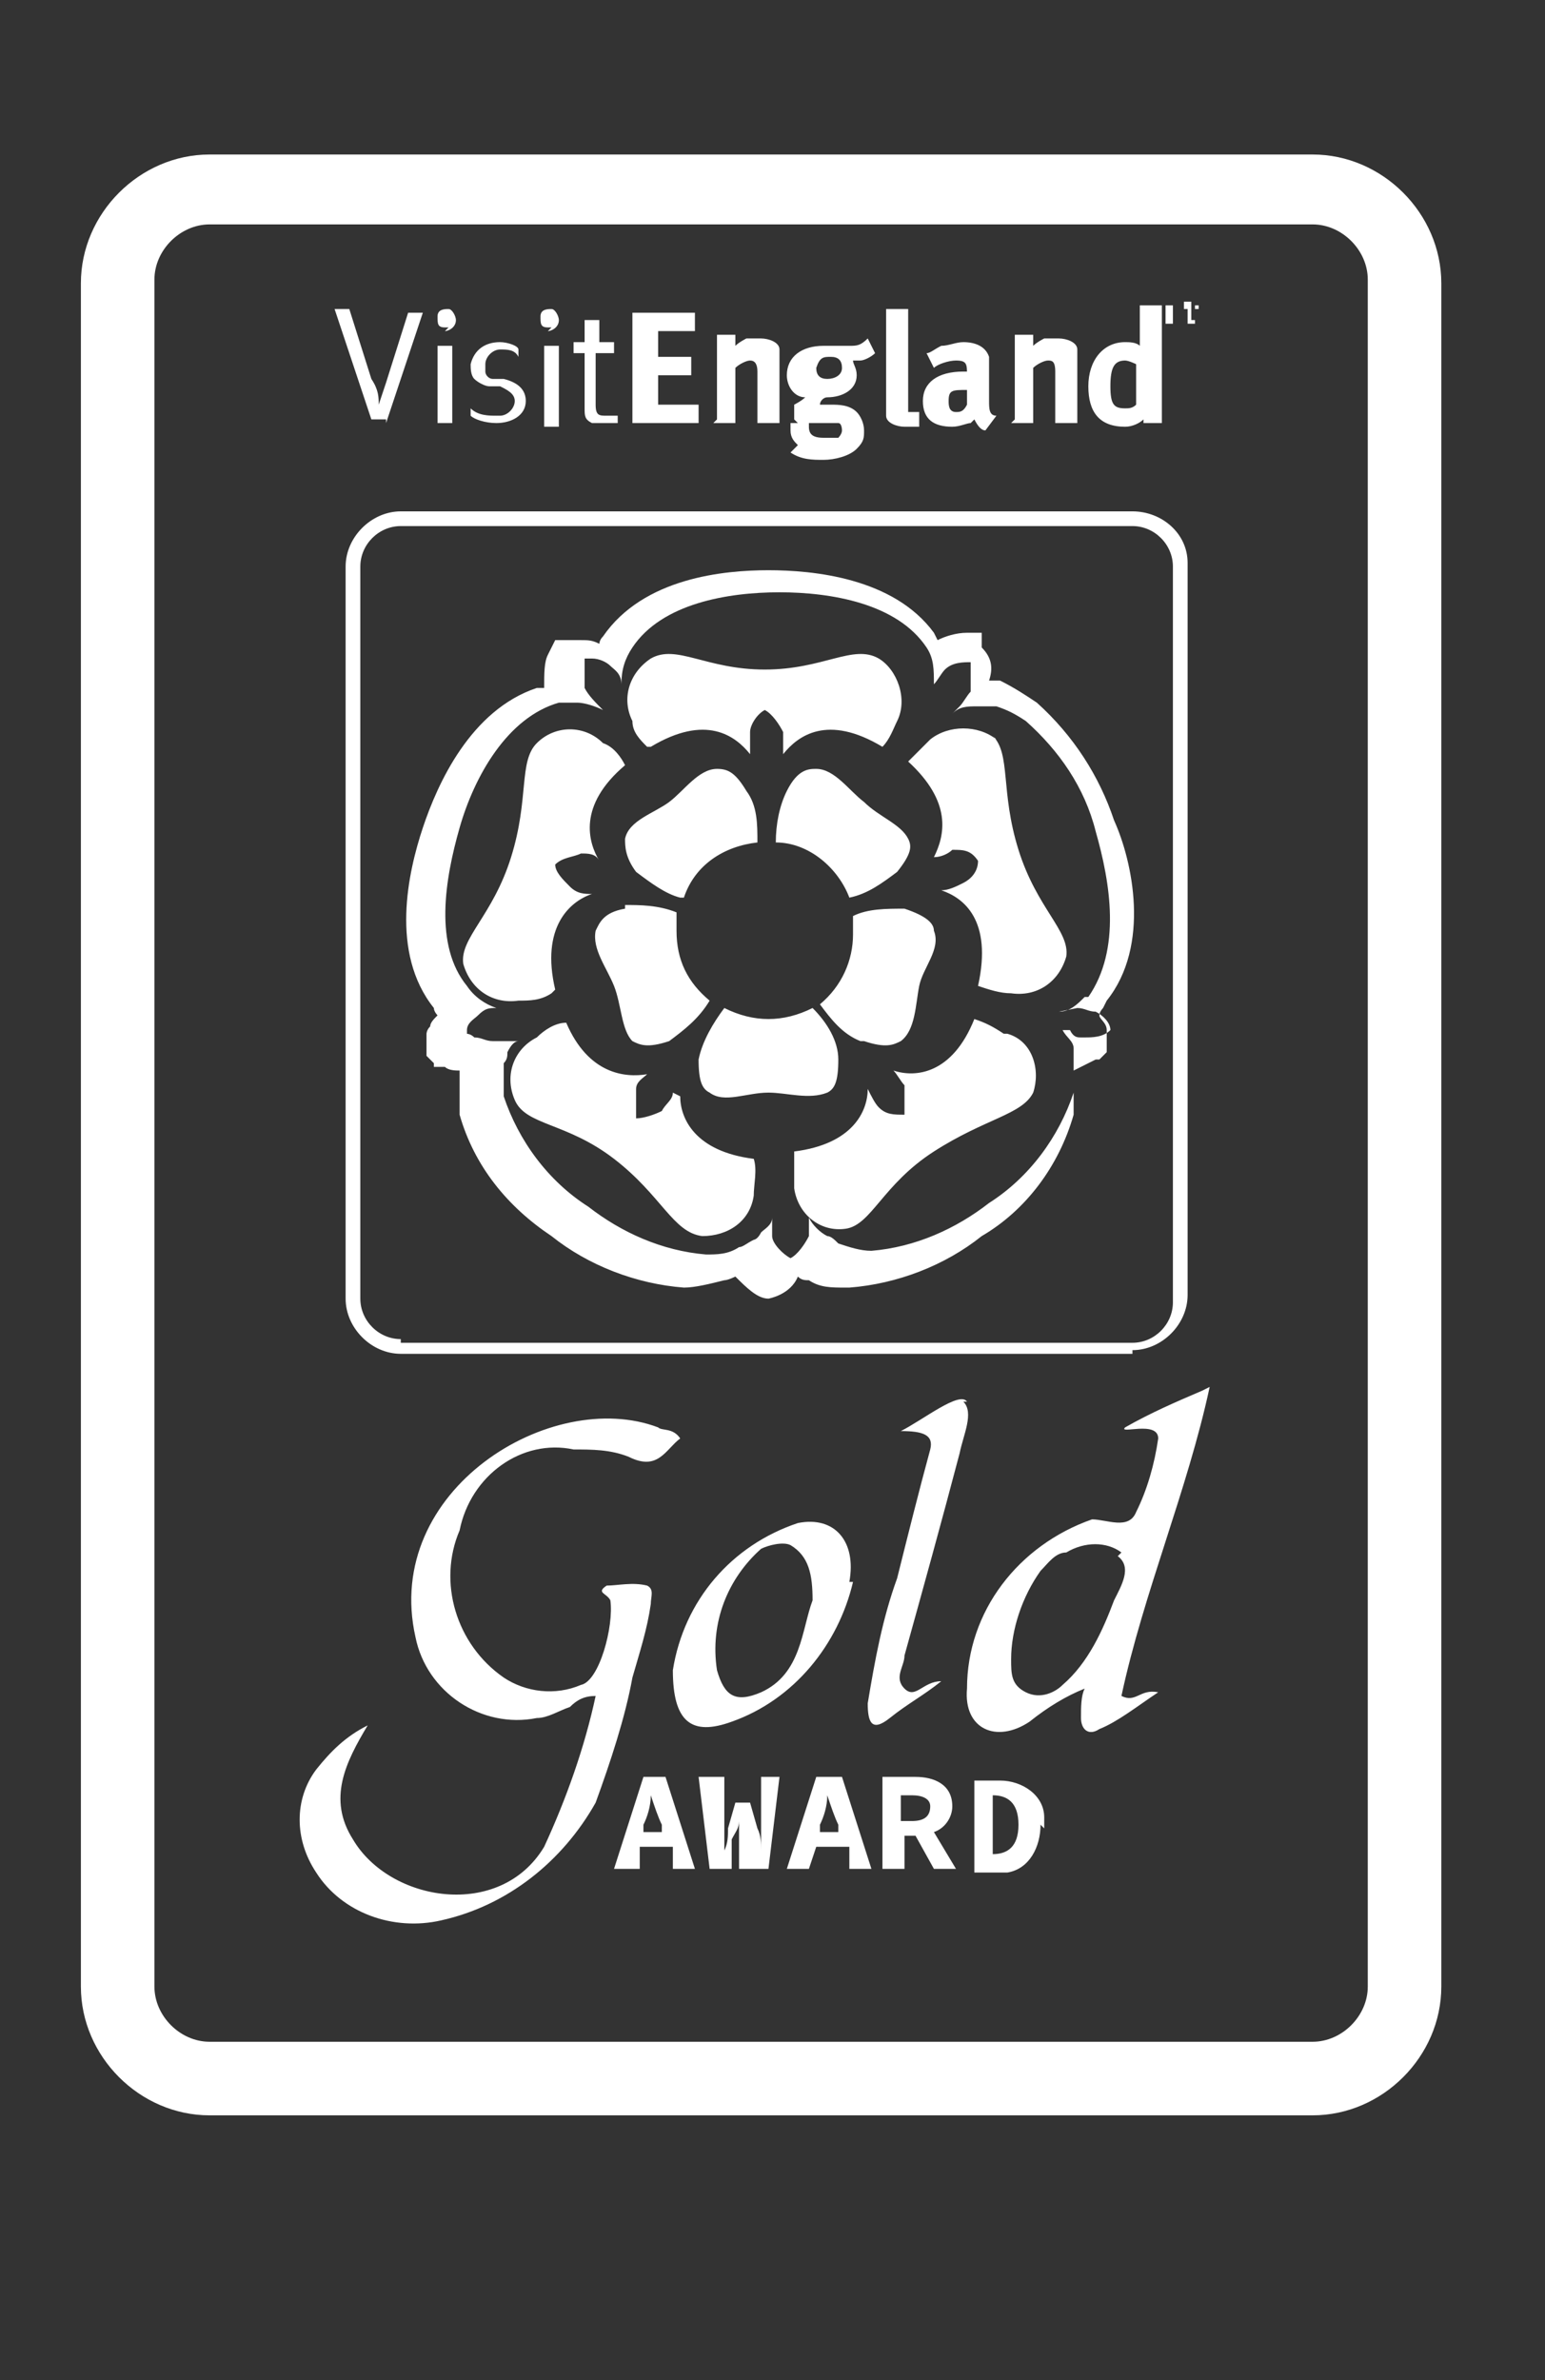 <svg xmlns="http://www.w3.org/2000/svg" id="Layer_1" data-name="Layer 1" viewBox="0 0 42.02 64.7"><rect x="0" y="0" width="42.02" height="64.7" fill="#333333" stroke="none"/><defs><style>      .cls-1 {        fill: #fff;      }    </style></defs><path class="cls-1" d="M12.3,9.3v2.2h-.4v-2.1h.4v-.1ZM14.8,9.4v2.2h.4v-2.2h-.4ZM30,27.4s-.1.1-.1.2.2.2.2.4h0v.6l-.2.2h-.1c-.2.1-.4.2-.6.3v1.2c-.4,1.4-1.3,2.6-2.5,3.3-1,.8-2.3,1.3-3.6,1.4h-.1c-.4,0-.7,0-1-.2-.1,0-.2,0-.3-.1-.2.5-.8.6-.8.6-.3,0-.6-.3-.9-.6-.2-.4,0,0,0,0,0,0-.2.1-.3.1-.4.1-.8.2-1.1.2-1.3-.1-2.6-.6-3.6-1.4-1.2-.8-2.1-1.9-2.5-3.3v-1.2c-.1,0-.3,0-.4-.1h-.3v-.1h0l-.2-.2v-.4h0v-.2s0-.1.1-.2c0-.1.1-.2.2-.3,0,0-.1-.1-.1-.2-1.2-1.5-.7-3.7-.3-4.9s1.3-3.2,3.1-3.8h.2c0-.4,0-.7.1-.9l.2-.4h.7c.2,0,.3,0,.5.1,0,0,0-.1.1-.2,1.1-1.6,3.3-1.8,4.5-1.8h0c1.2,0,3.4.2,4.5,1.7l.1.2h0c.2-.1.5-.2.8-.2h.4v.4c.3.3.3.6.2.9h.3c.4.2.7.4,1,.6,1,.9,1.7,2,2.1,3.2.5,1.1,1,3.4-.2,4.9h0l-.1.2ZM20.9,34.7h0ZM28.8,27.5c.3,0,.5-.2.7-.4h.1c.9-1.3.6-3.1.2-4.5-.3-1.2-1-2.2-1.9-3-.3-.2-.5-.3-.8-.4h-.5c-.3,0-.5,0-.7.2,0,0,.1-.1.2-.2.1-.1.2-.3.3-.4v-.8h0c-.2,0-.5,0-.7.2-.1.1-.2.3-.3.4h0c0-.4,0-.7-.2-1h0c-.8-1.2-2.6-1.5-4-1.5h0c-1.4,0-3.2.3-4,1.5-.2.3-.3.6-.3,1h0c0-.3-.2-.4-.3-.5s-.3-.2-.5-.2h-.2v.8c.1.2.3.4.5.6-.2-.1-.5-.2-.7-.2h-.5c-1.4.4-2.3,2-2.7,3.4s-.7,3.2.2,4.3c.2.3.5.5.8.6-.2,0-.3,0-.5.2-.1.1-.3.2-.3.4v.1h0s.1,0,.2.1c.2,0,.3.1.5.1h.7c-.1,0-.2.1-.3.3h0c0,.1,0,.2-.1.3v.9c.4,1.2,1.2,2.3,2.3,3,.9.7,2,1.2,3.2,1.3.3,0,.6,0,.9-.2.1,0,.2-.1.4-.2,0,0,.1,0,.2-.2.1-.1.3-.2.3-.4v.5h0c0,.2.3.5.5.6h0c.2-.1.4-.4.5-.6h0v-.5c.1.2.3.4.5.5.1,0,.2.1.3.2.3.1.6.2.9.2,1.2-.1,2.3-.6,3.2-1.3,1.1-.7,1.9-1.8,2.3-3v-1.2h0c0-.2-.2-.3-.3-.5h.2c.1.2.2.2.3.2h.1c.2,0,.5,0,.7-.2h0c0-.2-.2-.4-.4-.5h0c-.2,0-.3-.1-.5-.1h0l-.5.1ZM30.8,36.8H10.9c-.8,0-1.5-.7-1.5-1.5h0V15.4c0-.8.7-1.5,1.5-1.5h19.9c.8,0,1.5.6,1.5,1.4h0v19.9c0,.8-.7,1.5-1.5,1.5h0v.1ZM10.9,36.5h19.9c.6,0,1.1-.5,1.1-1.1h0V15.4c0-.6-.5-1.1-1.1-1.1H10.9c-.6,0-1.1.5-1.1,1.1v19.9c0,.6.5,1.1,1.1,1.1h0v.1ZM31.9,8.8h0v-.5h.1-.4.1v.5h.2ZM17.7,20.3c1.5-.9,2.3-.3,2.7.2v-.6c0-.2.2-.5.4-.6h0c.2.1.4.4.5.6v.6c.4-.5,1.2-1.1,2.7-.2.2-.2.3-.5.4-.7.3-.6,0-1.4-.5-1.7-.7-.4-1.5.3-3.1.3h0c-1.6,0-2.4-.7-3.1-.3-.6.4-.8,1.1-.5,1.7,0,.3.2.5.4.7h.1ZM23.5,21.8c-.4-.3-.8-.9-1.3-.9-.2,0-.5,0-.8.6-.2.4-.3.9-.3,1.4.9,0,1.7.7,2,1.5.5-.1.9-.4,1.3-.7.4-.5.4-.7.3-.9-.2-.4-.8-.6-1.2-1ZM23.5,28.3c.6.2.8.1,1,0,.4-.3.4-1,.5-1.5s.6-1,.4-1.5c0-.2-.2-.4-.8-.6-.5,0-1,0-1.4.2v.5c0,.7-.3,1.4-.9,1.9.3.4.6.8,1.1,1h.1ZM32.3,8.4h0c0-.1,0,0,0,0v.4h.2v-.4h.1v.5h0v-.6h-.1v.4h-.1v-.5h-.2v.6h0v-.4h.1ZM18.6,24.4c.3-.9,1.1-1.4,2-1.5,0-.5,0-1-.3-1.4-.3-.5-.5-.6-.8-.6-.5,0-.9.6-1.3.9s-1.1.5-1.2,1c0,.2,0,.5.3.9.4.3.8.6,1.2.7h.1ZM22.5,29.7c.2-.1.3-.3.3-.9,0-.5-.3-1-.7-1.4-.4.2-.8.3-1.2.3h0c-.4,0-.8-.1-1.2-.3-.3.4-.6.9-.7,1.4,0,.6.1.8.3.9.4.3,1,0,1.6,0h0c.5,0,1.1.2,1.6,0h0ZM27.3,28.1c-.3-.2-.5-.3-.8-.4-.6,1.5-1.6,1.6-2.2,1.4h0c.1.1.2.3.3.4v.8c-.3,0-.5,0-.7-.2-.1-.1-.2-.3-.3-.5h0c0,.6-.4,1.5-2,1.7v1c.1.7.7,1.2,1.4,1.1.7-.1,1-1.2,2.4-2.1s2.4-1,2.7-1.6c.2-.6,0-1.4-.7-1.6h-.1ZM27.1,20.1c-.5-.4-1.3-.4-1.8,0-.2.2-.4.4-.6.6,1.2,1.1,1,2,.7,2.6.2,0,.4-.1.5-.2.3,0,.5,0,.7.3,0,.3-.2.5-.4.6s-.4.2-.6.2c.6.2,1.4.8,1,2.6.3.1.6.2.9.2.7.1,1.3-.3,1.5-1,.1-.7-.8-1.3-1.3-2.9s-.2-2.6-.7-3.1h0l.1.1ZM15.1,26.9c-.4-1.7.4-2.4,1-2.6-.2,0-.4,0-.6-.2-.2-.2-.4-.4-.4-.6.2-.2.5-.2.7-.3.2,0,.4,0,.5.2-.3-.5-.6-1.5.7-2.6-.1-.2-.3-.5-.6-.6-.5-.5-1.3-.5-1.8,0s-.2,1.5-.7,3.1-1.4,2.2-1.3,2.9c.2.7.8,1.1,1.5,1,.3,0,.6,0,.9-.2h0l.1-.1ZM18.3,29.7h0c0,.2-.2.3-.3.5-.2.1-.5.2-.7.2v-.8c0-.2.2-.3.3-.4h0c-.6.1-1.6,0-2.2-1.4-.3,0-.6.2-.8.4-.6.3-.9,1-.6,1.7.3.7,1.4.6,2.7,1.6s1.6,2,2.4,2.1c.7,0,1.3-.4,1.4-1.1,0-.3.1-.7,0-1-1.6-.2-2-1.1-2-1.7l-.2-.1ZM17,24.7c-.6.1-.7.4-.8.6-.1.5.3,1,.5,1.5s.2,1.2.5,1.5c.2.1.4.2,1,0,.4-.3.8-.6,1.1-1.1-.6-.5-.9-1.1-.9-1.9v-.5c-.5-.2-1-.2-1.4-.2h0v.1ZM13.5,11.3c-.2,0-.5,0-.7-.2v.2c.1.1.4.2.7.2.4,0,.8-.2.8-.6h0c0-.3-.2-.5-.6-.6h-.3c-.1,0-.2-.1-.2-.2v-.2c0-.2.2-.4.4-.4h0c.2,0,.4,0,.5.2v-.2c0-.1-.3-.2-.5-.2-.4,0-.7.2-.8.6h0c0,.1,0,.3.1.4.1.1.3.2.4.2h.3c.2.1.4.2.4.4s-.2.4-.4.4h-.1ZM14.9,9c.1,0,.3-.1.3-.3h0c0-.1-.1-.3-.2-.3h0c-.1,0-.3,0-.3.2s0,.3.2.3h.1l-.1.1ZM15.9,11.1c0,.2,0,.3.2.4h.7v-.2h-.3c-.2,0-.3,0-.3-.3v-1.4h.5v-.3c.1,0-.4,0-.4,0v-.6h-.4v.6h-.3v.3h.3v1.5ZM12.1,9c.1,0,.3-.1.3-.3h0c0-.1-.1-.3-.2-.3h0c-.1,0-.3,0-.3.2s0,.3.2.3h.1l-.1.1ZM29.6,10.5c0-.7.4-1.2,1-1.2.1,0,.3,0,.4.1v-1.1h.6v3.2h-.5v-.1c-.1.1-.3.2-.5.2-.7,0-1-.4-1-1.1h0ZM30.2,10.5c0,.5.1.6.4.6.1,0,.2,0,.3-.1v-1.1s-.2-.1-.3-.1c-.3,0-.4.2-.4.7h0ZM19,11h-1.1v-.8h.9v-.5h-.9v-.7h1v-.5h-1.7v3h1.8v-.5ZM10.5,11.5l1-3h-.4l-.6,1.9c-.1.3-.2.6-.2.6,0-.2,0-.4-.2-.7l-.6-1.9h-.4l1,3h.4v.1ZM26.3,10.2h0c0-.3,0-.4-.3-.4-.2,0-.5.1-.6.2l-.2-.4c.1,0,.2-.1.4-.2.2,0,.4-.1.6-.1.3,0,.6.1.7.4v1.2c0,.2,0,.4.2.4l-.3.4c-.1,0-.2-.1-.3-.3l-.1.1c-.1,0-.3.1-.5.1-.5,0-.8-.2-.8-.7s.4-.8,1.1-.8h.2l-.1.1ZM26.3,10.6h0c-.4,0-.5,0-.5.3,0,.1,0,.3.2.3h0c.1,0,.2,0,.3-.2v-.4ZM24.1,10.8v.5c0,.2.3.3.5.3h.4v-.4h-.3v-2.8h-.6v2.5-.1ZM19.4,11.5h.6v-1.5c.1-.1.3-.2.4-.2q.2,0,.2.3v1.4h.6v-2c0-.2-.3-.3-.5-.3h-.4s-.2.1-.3.2v-.3h-.5v2.3l-.1.1ZM39.2,7.6v46.4c0,1.9-1.6,3.5-3.5,3.5H5.7c-1.9,0-3.5-1.6-3.5-3.5V7.7c0-1.9,1.6-3.5,3.5-3.5h30c1.9,0,3.5,1.6,3.5,3.5h0v-.1ZM37.2,7.6c0-.8-.7-1.5-1.5-1.5H5.7c-.8,0-1.5.7-1.5,1.5v46.4c0,.8.7,1.5,1.5,1.5h30c.8,0,1.5-.7,1.5-1.5V7.6ZM21.7,12.1c-.1-.1-.2-.2-.2-.4v-.2h.5v.1c0,.2.1.3.4.3h.4s.1-.1.1-.2c0,0,0-.2-.1-.2h-1.1l-.1-.1v-.4s.2-.1.3-.2c-.3,0-.5-.3-.5-.6,0-.5.4-.8,1-.8h.7c.2,0,.3,0,.5-.2l.2.4c-.1.1-.3.2-.4.2h-.2c0,.1.1.2.1.4,0,.4-.4.6-.8.6h0c-.1,0-.2.1-.2.2s0,0,0,0h.3c.2,0,.5,0,.7.2.1.1.2.3.2.5s0,.3-.2.5-.6.3-.9.3-.6,0-.9-.2h0l.2-.2ZM22.5,10.3c.2,0,.4-.1.4-.3s-.1-.3-.3-.3h0c-.2,0-.3,0-.4.3h0c0,.2.1.3.3.3h0ZM27.5,11.5h.6v-1.5c.1-.1.3-.2.4-.2s.2,0,.2.3v1.4h.6v-2c0-.2-.3-.3-.5-.3h-.4s-.2.1-.3.2v-.3h-.5v2.3l-.1.1ZM26.3,38.1c-.2-.3-1.2.5-1.8.8.6,0,.9.1.8.5-.3,1.1-.6,2.3-.9,3.5-.4,1.1-.6,2.2-.8,3.4,0,.5.1.8.6.4s.9-.6,1.4-1c-.5,0-.7.5-1,.2s0-.6,0-.9c.5-1.8,1-3.6,1.5-5.5.1-.5.4-1.1.1-1.4h.1ZM25.4,49.8l.6,1h-.6l-.5-.9h-.3v.9h-.6v-2.5h.9c.5,0,1,.2,1,.8,0,.3-.2.6-.5.7h0ZM25.3,49.1c0-.2-.2-.3-.5-.3h-.3v.7h.3c.3,0,.5-.1.5-.4h0ZM32.9,37.7c-.6,2.8-1.8,5.6-2.4,8.4.4.2.5-.2,1-.1-.6.4-1.1.8-1.6,1-.3.2-.5,0-.5-.3s0-.6.1-.8c-.5.2-1,.5-1.5.9-.9.6-1.8.2-1.7-.9,0-2.1,1.4-3.9,3.4-4.6.4,0,1,.3,1.2-.2.3-.6.5-1.3.6-2,0-.5-1.1-.1-.9-.3.7-.4,1.4-.7,2.1-1l.2-.1ZM30.5,42.2c-.4-.3-1-.3-1.5,0-.3,0-.5.3-.7.5-.5.7-.8,1.6-.8,2.4,0,.4,0,.7.4.9s.8,0,1-.2c.7-.6,1.1-1.5,1.4-2.3.2-.4.5-.9.1-1.2h0l.1-.1ZM28.3,49.6c0,.6-.3,1.2-.9,1.3h-.9v-2.5h.7c.6,0,1.2.4,1.2,1v.3l-.1-.1ZM27.7,49.6c0-.6-.3-.8-.7-.8h0v1.6h0c.4,0,.7-.2.7-.8ZM17.7,43.6c0-.2.1-.4-.1-.5-.4-.1-.8,0-1.1,0-.3.2,0,.2.1.4.1.7-.3,2.2-.8,2.3-.7.3-1.5.2-2.1-.2-1.3-.9-1.8-2.6-1.2-4,.3-1.5,1.7-2.5,3.1-2.2.5,0,1,0,1.5.2.8.4,1-.2,1.4-.5-.2-.3-.5-.2-.6-.3-2.9-1.1-7.5,1.7-6.6,5.7.3,1.5,1.8,2.5,3.3,2.2.3,0,.6-.2.9-.3.2-.2.4-.3.7-.3-.3,1.4-.8,2.8-1.4,4.1-1.2,2-4.2,1.5-5.2-.2-.7-1.1-.2-2.1.4-3.1-.6.3-1,.7-1.4,1.2-.6.8-.6,1.9,0,2.8.7,1.1,2.1,1.6,3.4,1.3,1.8-.4,3.3-1.6,4.2-3.2.4-1.1.8-2.3,1-3.4.2-.7.4-1.3.5-2h0ZM23.2,43c-.4,1.7-1.6,3.2-3.3,3.8-1.1.4-1.6,0-1.6-1.4.3-1.9,1.6-3.4,3.4-4,1-.2,1.6.5,1.4,1.6h.1ZM22.1,43.5c0-.7-.1-1.2-.6-1.5-.2-.1-.6,0-.8.1-.9.8-1.4,2-1.2,3.3.2.7.5.9,1.2.6,1.1-.5,1.1-1.7,1.4-2.5h0ZM22.9,48.3l.8,2.5h-.6v-.6h-.9l-.2.6h-.6l.8-2.5h.7ZM22.8,49.8v-.2c-.1-.2-.2-.5-.3-.8h0c0,.3-.1.6-.2.8v.2h.5ZM18.1,48.3l.8,2.5h-.6v-.6h-.9v.6h-.7l.8-2.5h.6,0ZM18,49.8v-.2c-.1-.2-.2-.5-.3-.8h0c0,.3-.1.6-.2.8v.2h.5ZM20.7,49.7v.6h0c0-.2,0-.4-.1-.6l-.2-.7h-.4l-.2.7c0,.2,0,.4-.1.6h0v-2h-.7l.3,2.5h.6v-.8c.1-.2.2-.3.2-.5h0v1.3h.8l.3-2.5h-.5v1.4Z"></path></svg>